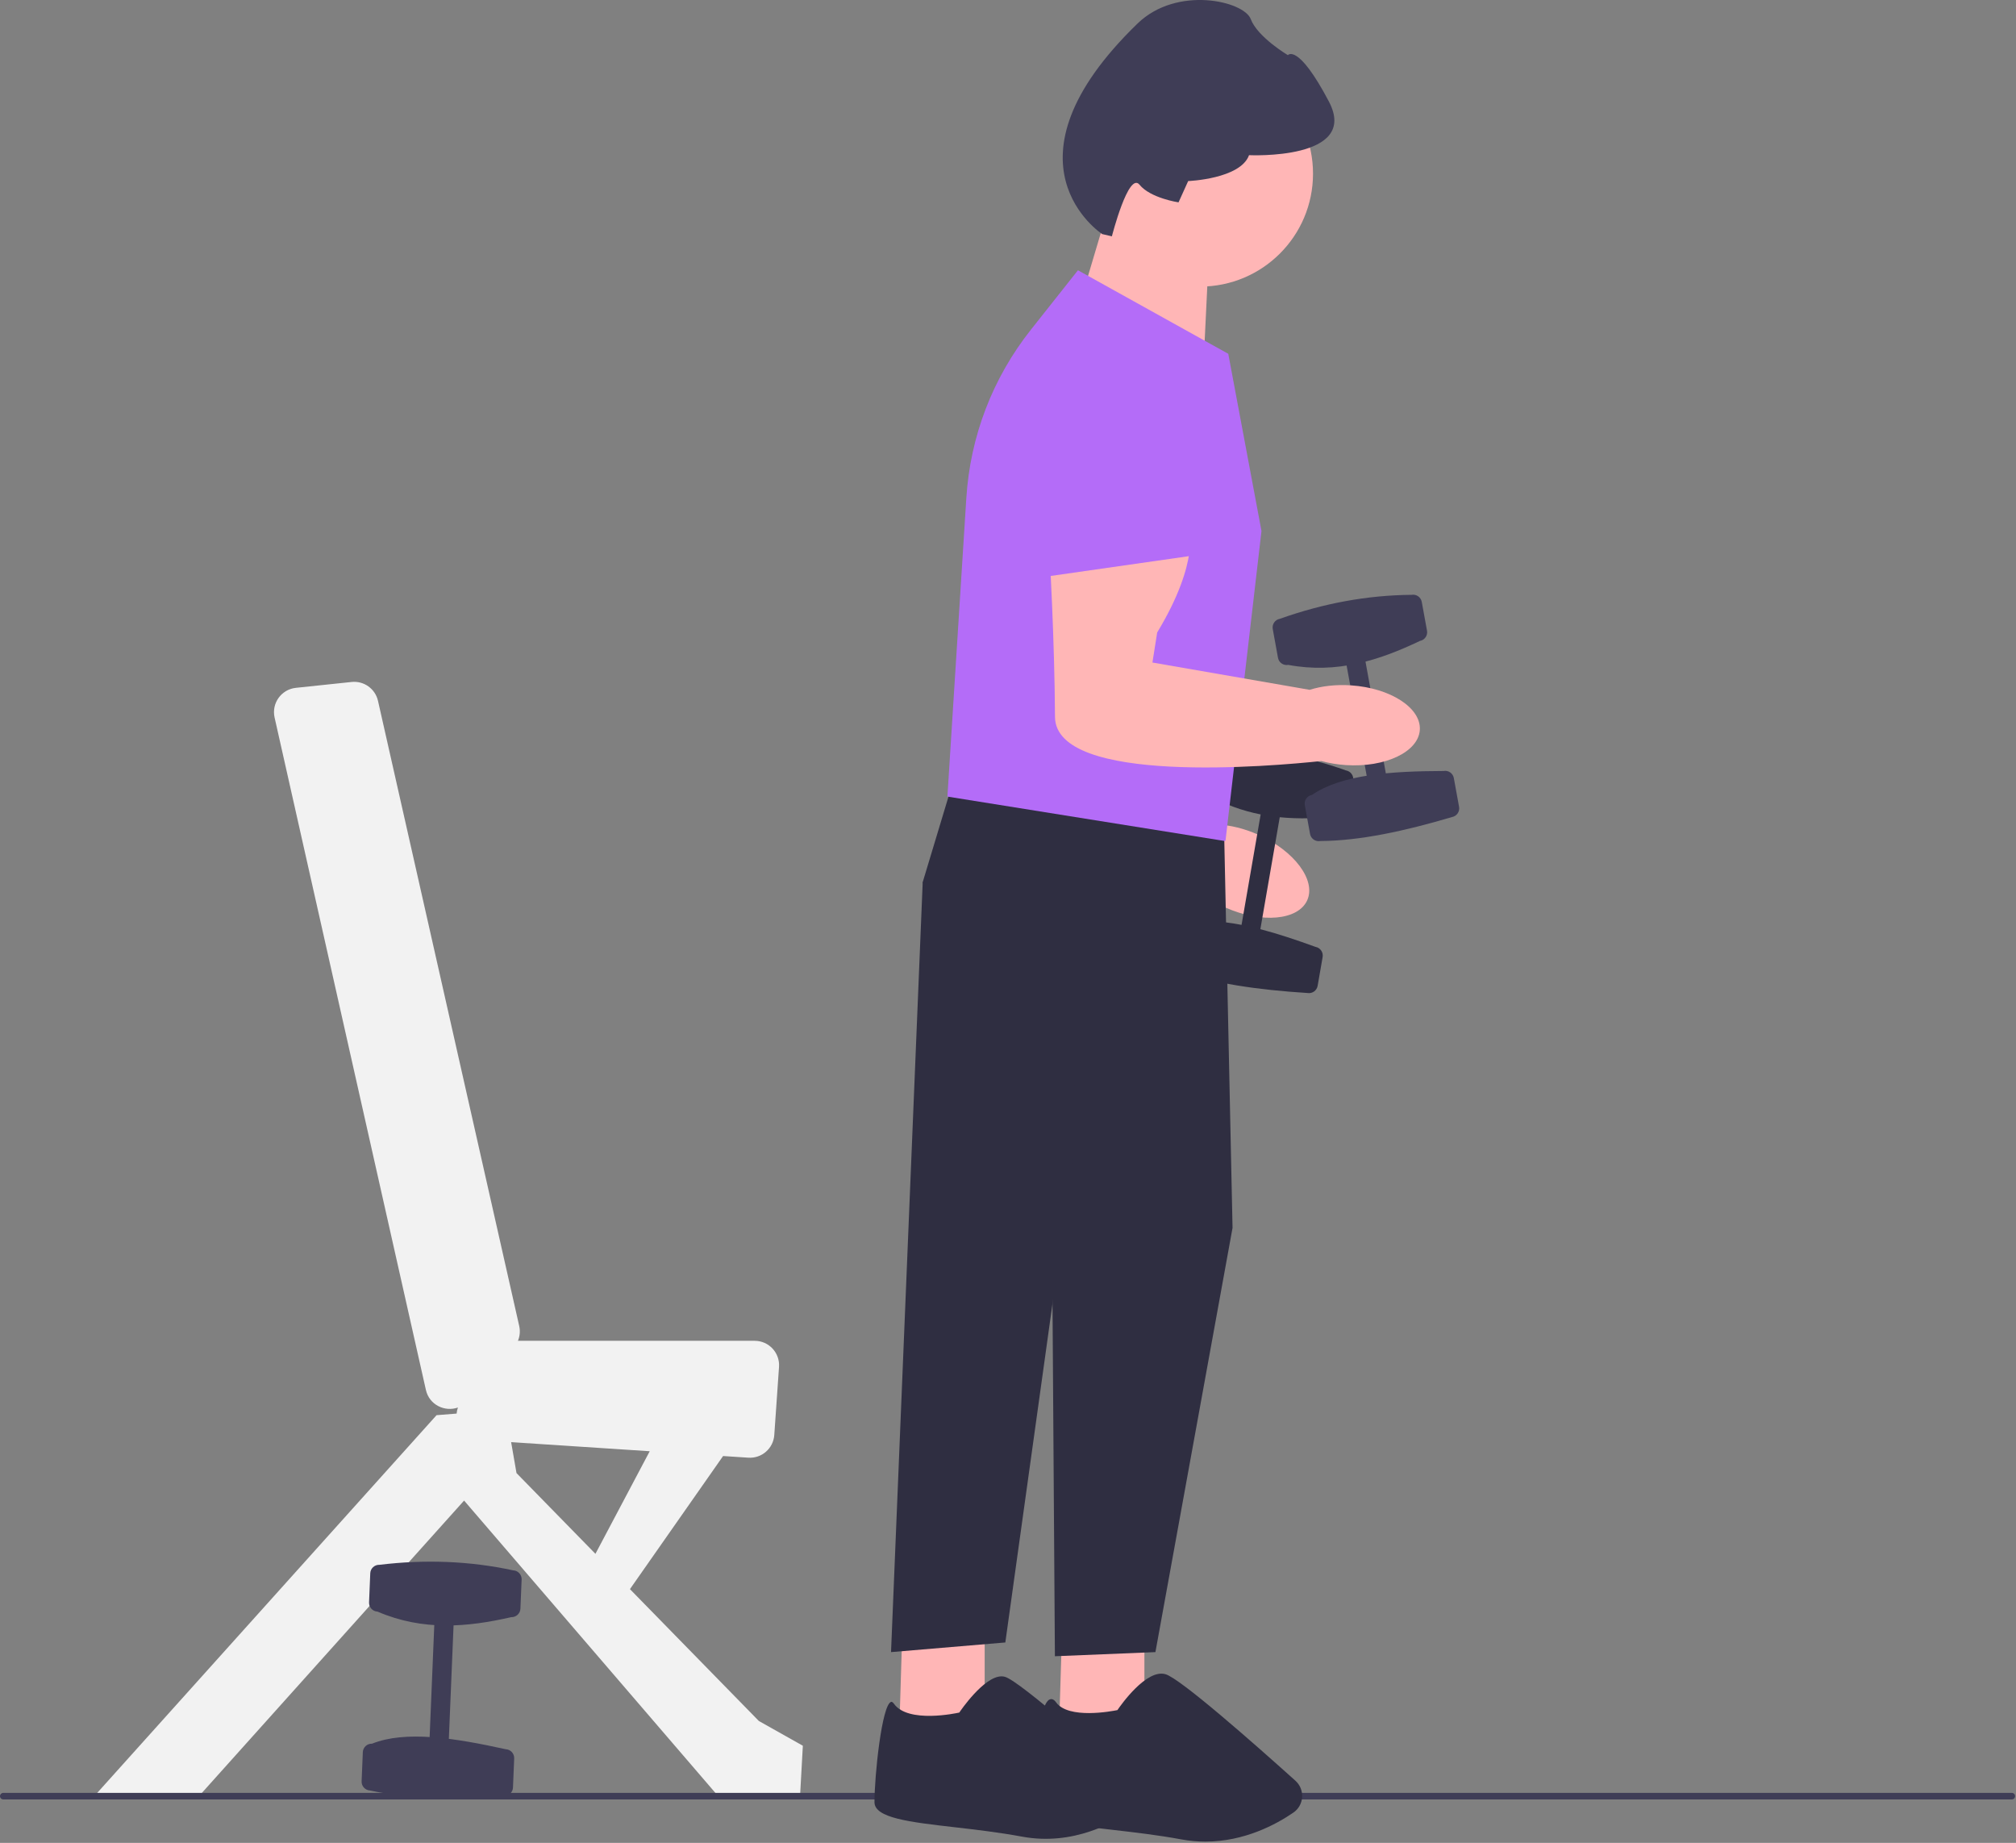 <svg width="732" height="669" viewBox="0 0 732 669" fill="none" xmlns="http://www.w3.org/2000/svg">
<rect x="0" y="0" width="732" height="669" fill="#808080" stroke="none"/>
<g clip-path="url(#clip0_36_4789)">
<path d="M421.36 228.72C421.36 228.72 421.06 241.72 397.31 260.71L391.93 270.36L442.12 299.33C446.64 299.54 451.72 300.73 456.78 302.98C469.9 308.81 477.91 319.46 474.66 326.78C471.41 334.1 458.14 335.31 445.01 329.48C442.14 328.21 439.51 326.7 437.2 325.05C420 320.74 343.47 300.13 351.94 276.67C361.47 250.27 370.8 219.4 370.8 219.4L421.37 228.72H421.36Z" fill="#FFB6B6"/>
<path d="M379.71 181.09C382.72 171.17 389.96 163.24 399.57 159.33C409.18 155.43 419.89 156.07 428.98 161.07C437.79 165.93 443.99 174.37 445.99 184.22C447.99 194.08 445.57 204.26 439.36 212.17L418.42 238.81L365.59 227.59L379.71 181.09Z" fill="#B46CF8"/>
<path d="M488.72 279.68C473.47 274.23 457.49 271.55 440.83 271.39C439.09 271.09 437.43 272.26 437.13 274L435.32 284.44C435.02 286.18 436.19 287.84 437.93 288.14C444.43 292 451.04 294.34 457.74 295.65L450.8 335.75C443 334.23 435.84 333.87 429.75 335.44C428.01 335.14 426.35 336.31 426.05 338.05L424.24 348.49C423.94 350.23 425.11 351.89 426.85 352.19C440.43 357.08 456.96 359.35 474.73 360.48C476.47 360.78 478.13 359.61 478.43 357.87L480.24 347.43C480.54 345.69 479.37 344.03 477.63 343.73C470.77 341.24 464.04 338.98 457.63 337.31L464.67 296.67C471.66 297.35 478.72 297.1 485.82 296.43C487.56 296.73 489.22 295.56 489.52 293.82L491.33 283.38C491.63 281.64 490.46 279.98 488.72 279.68Z" fill="#2F2E41"/>
<path d="M275.53 624.75L228.73 576.89L262.55 528.57L271.72 529.17C276.59 529.49 280.8 525.81 281.14 520.94L282.86 496.22C283.22 491.1 279.16 486.74 274.02 486.74H188.06C188.76 485.07 188.94 483.2 188.53 481.39L137.25 254.43C136.26 250.05 132.15 247.1 127.68 247.57L107.42 249.7C102.15 250.26 98.54 255.29 99.7 260.46L154.64 504.56C155.88 510.06 161.56 512.63 166.27 510.96C166.01 511.69 165.86 512.42 165.8 513.16L158.51 513.74L34.51 651.74H72.51L168.51 544.74L260.51 651.74H290.51L291.51 633.74L275.51 624.74H275.53V624.75ZM185.58 523.53L235.91 526.83L216.2 564.07L187.54 534.76L185.59 523.53H185.58Z" fill="#F2F2F2"/>
<path d="M0 652.04C0 652.7 0.53 653.23 1.19 653.23H730.48C731.14 653.23 731.67 652.7 731.67 652.04C731.67 651.38 731.14 650.85 730.48 650.85H1.19C0.53 650.85 0 651.38 0 652.04Z" fill="#3F3D56"/>
<path d="M435.75 104.04C458.394 104.04 476.75 85.684 476.75 63.04C476.75 40.396 458.394 22.04 435.75 22.04C413.106 22.04 394.75 40.396 394.75 63.04C394.75 85.684 413.106 104.04 435.75 104.04Z" fill="#FFB6B6"/>
<path d="M357.53 585.75V626.75L326.53 627.75L327.82 585.75H357.53Z" fill="#FFB6B6"/>
<path d="M348.44 621.52L348.33 621.69L348.13 621.73C347.38 621.9 329.75 625.72 324.61 618.53C324.2 617.96 323.85 617.73 323.55 617.82C320.19 618.9 317.52 644.52 317.52 654.24C317.52 659.97 330.3 661.45 346.49 663.31C354.05 664.18 362.62 665.17 371.11 666.74C389.57 670.16 404.78 661.7 412.21 656.35C413.52 655.4 414.33 653.93 414.42 652.32C414.51 650.7 413.87 649.14 412.66 648.05C402.87 639.23 370.48 610.31 364.89 608.72C364.49 608.61 364.08 608.55 363.66 608.55C357.17 608.55 348.53 621.38 348.44 621.51V621.52Z" fill="#2F2E41"/>
<path d="M415.53 585.75V626.75L384.53 627.75L385.82 585.75H415.53Z" fill="#FFB6B6"/>
<path d="M428.03 292.25L444.53 304.75L447.53 445.75L419.53 599.75L383.03 601.25L382.03 454.25L335.03 320.25L344.53 288.75L428.03 292.25Z" fill="#2F2E41"/>
<path d="M351.03 316.25L335.03 320.25L323.53 599.75L365.03 596.25L392.53 398.75L351.03 316.25Z" fill="#2F2E41"/>
<path d="M428.94 667.74C420.48 666.17 411.93 665.19 404.39 664.32C387.06 662.32 374.54 660.87 374.54 654.25C374.54 649.23 376.48 618.41 381.26 616.88C381.79 616.71 382.59 616.77 383.44 617.96C387.92 624.23 403.79 621.2 405.73 620.8C406.93 619.04 416.23 605.78 423.17 607.77C428.52 609.3 455.02 632.65 470.35 646.43C472.05 647.96 472.94 650.15 472.79 652.43C472.64 654.69 471.49 656.73 469.62 658.01C463.45 662.25 451.89 668.54 437.66 668.54C434.85 668.54 431.93 668.29 428.94 667.74Z" fill="#2F2E41"/>
<path d="M390.9 114.14L399.86 84.05L438.85 93.93L437.27 126.59L390.9 114.14Z" fill="#FFB6B6"/>
<path d="M344.44 289.24L344 289.16L350.87 180.78C352.29 158.39 360.4 137.26 374.32 119.68L391.4 98.11L445.77 128.32L445.98 128.43L458.02 192.66L458.04 192.78L445.01 304.9L444.88 305.33L344.44 289.25V289.24Z" fill="#B46CF8"/>
<path d="M400.21 84.98L403.72 85.79C403.72 85.79 409.77 62.14 413.75 67.05C417.74 71.96 427.92 73.46 427.92 73.46L431.42 65.73C431.42 65.73 450.38 64.99 453.52 56.33C453.52 56.33 493.79 58.25 482.51 36.85C471.24 15.45 467.62 20.02 467.62 20.02C467.62 20.02 456.61 13.48 454.14 6.93C451.67 0.38 427.38 -5.33 413.06 8.52C360.6 59.29 400.2 84.97 400.2 84.97L400.21 84.98Z" fill="#3F3D56"/>
<path d="M495.379 237.846L488.493 239.1L496.375 282.388L503.262 281.134L495.379 237.846Z" fill="#3F3D56"/>
<path d="M476.35 288.58C487.11 281.18 504.97 279.95 524.16 279.88C525.9 279.56 527.57 280.72 527.88 282.46L529.78 292.89C530.1 294.63 528.94 296.3 527.2 296.61C510.12 301.67 493.83 305.23 479.39 305.31C477.65 305.63 475.98 304.47 475.67 302.73L473.77 292.3C473.45 290.56 474.61 288.89 476.35 288.58Z" fill="#3F3D56"/>
<path d="M464.71 224.64C480.4 219.06 496.33 216.07 512.52 215.94C514.26 215.62 515.93 216.78 516.24 218.52L518.14 228.95C518.46 230.69 517.3 232.36 515.56 232.67C500.78 239.74 485.41 244.67 467.75 241.37C466.01 241.69 464.34 240.53 464.03 238.79L462.13 228.36C461.81 226.62 462.97 224.95 464.71 224.64Z" fill="#3F3D56"/>
<path d="M431.73 191.28C431.73 191.28 435.92 203.58 420.17 229.6L418.44 240.51L475.53 250.42C479.85 249.06 485.03 248.43 490.55 248.8C504.88 249.75 516.06 257 515.53 264.99C515 272.98 502.95 278.69 488.63 277.74C485.5 277.53 482.51 277.02 479.77 276.27C462.13 278.15 383.19 285.15 383.06 260.21C382.92 232.14 381.05 199.94 381.05 199.94L431.73 191.28Z" fill="#FFB6B6"/>
<path d="M376.23 160.91C375.64 150.56 379.71 140.62 387.38 133.65C395.05 126.68 405.33 123.59 415.59 125.16C425.53 126.69 434.26 132.48 439.53 141.04C444.8 149.6 446.04 160 442.93 169.57L432.45 201.79L378.99 209.44L376.24 160.92L376.23 160.91Z" fill="#B46CF8"/>
<path d="M157.79 587.445L155.963 631.407L162.957 631.698L164.784 587.736L157.79 587.445Z" fill="#3F3D56"/>
<path d="M135.07 633C147.19 628.14 164.88 630.87 183.63 635.01C185.39 635.08 186.77 636.58 186.7 638.34L186.26 648.93C186.19 650.69 184.69 652.07 182.93 652C165.15 653.18 148.48 653.08 134.37 649.99C132.61 649.92 131.23 648.42 131.3 646.66L131.74 636.07C131.81 634.31 133.31 632.93 135.07 633Z" fill="#3F3D56"/>
<path d="M137.77 568.06C154.3 566.06 170.5 566.65 186.33 570.07C188.09 570.14 189.47 571.64 189.4 573.4L188.96 583.99C188.89 585.75 187.39 587.13 185.63 587.06C169.66 590.71 153.58 592.14 137.07 585.05C135.31 584.98 133.93 583.48 134 581.72L134.44 571.13C134.51 569.37 136.01 567.99 137.77 568.06Z" fill="#3F3D56"/>
</g>
<defs>
<clipPath id="clip0_36_4789">
<rect width="731.67" height="668.54" fill="white"/>
</clipPath>
</defs>
</svg>
